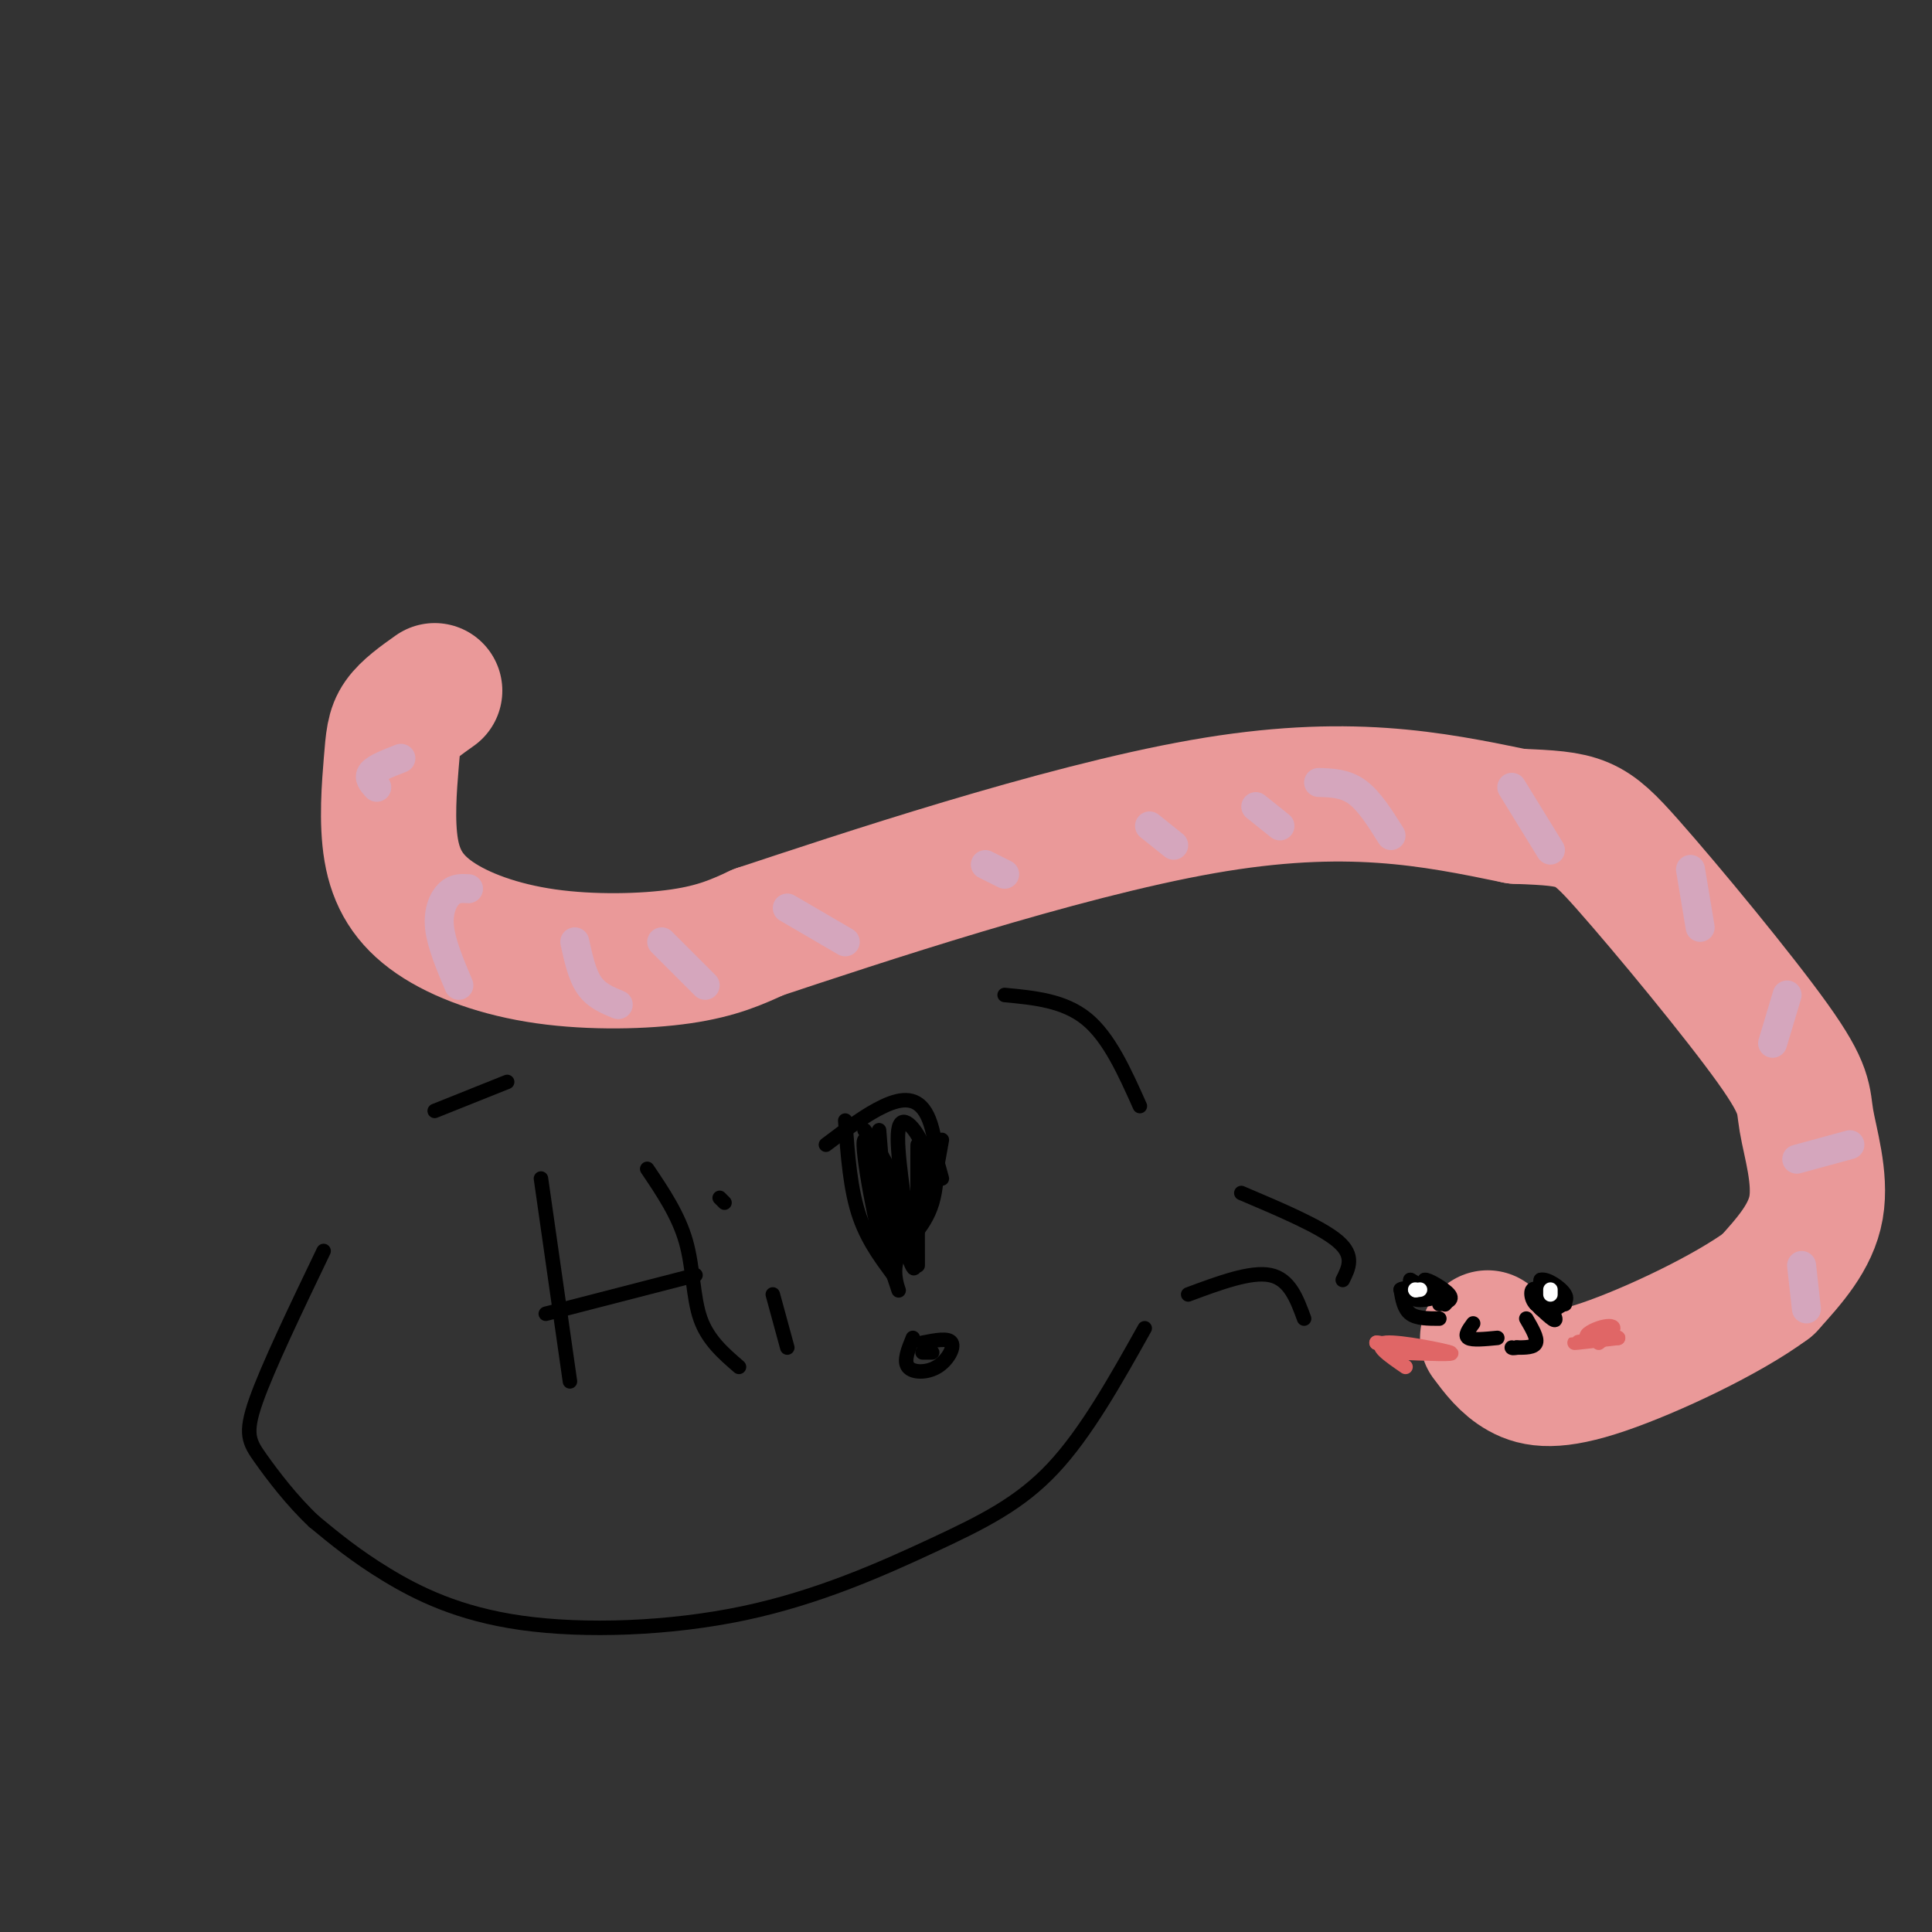 <svg viewBox='0 0 400 400' version='1.1' xmlns='http://www.w3.org/2000/svg' xmlns:xlink='http://www.w3.org/1999/xlink'><rect x="0" y="0" width="400" height="400" fill="#333333" stroke="none"/><g fill='none' stroke='#ea9999' stroke-width='28' stroke-linecap='round' stroke-linejoin='round'><path d='M90,143c-2.769,1.966 -5.539,3.932 -7,6c-1.461,2.068 -1.614,4.239 -2,9c-0.386,4.761 -1.004,12.113 0,18c1.004,5.887 3.630,10.310 9,14c5.370,3.690 13.484,6.647 23,8c9.516,1.353 20.433,1.101 28,0c7.567,-1.101 11.783,-3.050 16,-5'/><path d='M157,193c20.044,-6.644 62.156,-20.756 92,-26c29.844,-5.244 47.422,-1.622 65,2'/><path d='M314,169c13.541,0.526 14.894,0.840 23,10c8.106,9.160 22.967,27.167 30,37c7.033,9.833 6.240,11.494 7,16c0.760,4.506 3.074,11.859 2,18c-1.074,6.141 -5.537,11.071 -10,16'/><path d='M366,266c-8.310,6.179 -24.083,13.625 -34,17c-9.917,3.375 -13.976,2.679 -17,1c-3.024,-1.679 -5.012,-4.339 -7,-7'/></g>
<g fill='none' stroke='#d5a6bd' stroke-width='6' stroke-linecap='round' stroke-linejoin='round'><path d='M78,163c-0.917,-1.000 -1.833,-2.000 -1,-3c0.833,-1.000 3.417,-2.000 6,-3'/><path d='M95,204c-1.822,-4.311 -3.644,-8.622 -4,-12c-0.356,-3.378 0.756,-5.822 2,-7c1.244,-1.178 2.622,-1.089 4,-1'/><path d='M128,208c-2.250,-0.917 -4.500,-1.833 -6,-4c-1.500,-2.167 -2.250,-5.583 -3,-9'/><path d='M137,195c0.000,0.000 9.000,9.000 9,9'/><path d='M163,188c0.000,0.000 12.000,7.000 12,7'/><path d='M204,179c0.000,0.000 4.000,2.000 4,2'/><path d='M238,171c0.000,0.000 5.000,4.000 5,4'/><path d='M260,167c0.000,0.000 5.000,4.000 5,4'/><path d='M273,162c2.750,0.083 5.500,0.167 8,2c2.500,1.833 4.750,5.417 7,9'/><path d='M313,163c0.000,0.000 8.000,13.000 8,13'/><path d='M350,180c0.000,0.000 2.000,12.000 2,12'/><path d='M370,206c0.000,0.000 -3.000,10.000 -3,10'/><path d='M383,237c0.000,0.000 -11.000,3.000 -11,3'/><path d='M373,262c0.000,0.000 1.000,9.000 1,9'/></g>
<g fill='none' stroke='#000000' stroke-width='3' stroke-linecap='round' stroke-linejoin='round'><path d='M298,273c-2.333,0.000 -4.667,0.000 -6,-1c-1.333,-1.000 -1.667,-3.000 -2,-5'/><path d='M290,267c0.833,-0.667 3.917,0.167 7,1'/><path d='M297,268c0.833,0.000 -0.583,-0.500 -2,-1'/><path d='M295,267c0.655,-0.036 3.292,0.375 3,1c-0.292,0.625 -3.512,1.464 -5,1c-1.488,-0.464 -1.244,-2.232 -1,-4'/><path d='M292,265c1.578,0.711 6.022,4.489 7,5c0.978,0.511 -1.511,-2.244 -4,-5'/><path d='M295,265c0.578,-0.200 4.022,1.800 5,3c0.978,1.200 -0.511,1.600 -2,2'/><path d='M324,270c-2.393,0.536 -4.786,1.071 -6,0c-1.214,-1.071 -1.250,-3.750 0,-3c1.250,0.750 3.786,4.929 4,6c0.214,1.071 -1.893,-0.964 -4,-3'/><path d='M318,270c0.464,-0.595 3.625,-0.583 4,0c0.375,0.583 -2.036,1.738 -3,1c-0.964,-0.738 -0.482,-3.369 0,-6'/><path d='M319,265c1.200,-0.400 4.200,1.600 5,3c0.800,1.400 -0.600,2.200 -2,3'/><path d='M305,274c-0.917,1.250 -1.833,2.500 -1,3c0.833,0.500 3.417,0.250 6,0'/><path d='M316,273c1.167,2.000 2.333,4.000 2,5c-0.333,1.000 -2.167,1.000 -4,1'/><path d='M314,279c-0.833,0.167 -0.917,0.083 -1,0'/></g>
<g fill='none' stroke='#ffffff' stroke-width='3' stroke-linecap='round' stroke-linejoin='round'><path d='M293,267c0.000,0.000 0.100,0.100 0.1,0.1'/><path d='M293.1,267.1c0.167,0.000 0.533,-0.050 0.9,-0.1'/><path d='M321,268c0.000,0.000 0.000,-1.000 0,-1'/></g>
<g fill='none' stroke='#e06666' stroke-width='3' stroke-linecap='round' stroke-linejoin='round'><path d='M291,283c-3.467,-2.378 -6.933,-4.756 -4,-5c2.933,-0.244 12.267,1.644 13,2c0.733,0.356 -7.133,-0.822 -15,-2'/><path d='M285,278c1.489,0.133 12.711,1.467 15,2c2.289,0.533 -4.356,0.267 -11,0'/><path d='M329,277c2.133,-0.133 4.267,-0.267 3,0c-1.267,0.267 -5.933,0.933 -6,1c-0.067,0.067 4.467,-0.467 9,-1'/><path d='M335,277c-0.030,-0.043 -4.606,0.349 -6,0c-1.394,-0.349 0.394,-1.440 2,-2c1.606,-0.560 3.030,-0.589 3,0c-0.030,0.589 -1.515,1.794 -3,3'/></g>
<g fill='none' stroke='#000000' stroke-width='3' stroke-linecap='round' stroke-linejoin='round'><path d='M270,273c-1.500,-4.083 -3.000,-8.167 -7,-9c-4.000,-0.833 -10.500,1.583 -17,4'/><path d='M257,247c8.250,3.500 16.500,7.000 20,10c3.500,3.000 2.250,5.500 1,8'/><path d='M112,244c0.000,0.000 6.000,42.000 6,42'/><path d='M113,272c0.000,0.000 31.000,-8.000 31,-8'/><path d='M134,242c3.222,4.778 6.444,9.556 8,15c1.556,5.444 1.444,11.556 3,16c1.556,4.444 4.778,7.222 8,10'/><path d='M160,268c0.000,0.000 3.000,11.000 3,11'/><path d='M149,248c0.000,0.000 1.000,1.000 1,1'/><path d='M171,237c4.140,-3.135 8.280,-6.269 12,-8c3.720,-1.731 7.019,-2.058 9,2c1.981,4.058 2.644,12.500 1,18c-1.644,5.500 -5.597,8.058 -7,11c-1.403,2.942 -0.258,6.269 0,7c0.258,0.731 -0.371,-1.135 -1,-3'/><path d='M185,264c-1.578,-2.244 -5.022,-6.356 -7,-12c-1.978,-5.644 -2.489,-12.822 -3,-20'/><path d='M189,277c-0.976,2.387 -1.952,4.774 -1,6c0.952,1.226 3.833,1.292 6,0c2.167,-1.292 3.619,-3.940 3,-5c-0.619,-1.060 -3.310,-0.530 -6,0'/><path d='M193,280c0.000,0.000 -2.000,0.000 -2,0'/><path d='M179,234c2.417,3.333 4.833,6.667 6,11c1.167,4.333 1.083,9.667 1,15'/><path d='M182,234c1.143,13.917 2.286,27.833 1,25c-1.286,-2.833 -5.000,-22.417 -4,-23c1.000,-0.583 6.714,17.833 9,24c2.286,6.167 1.143,0.083 0,-6'/><path d='M188,254c-0.724,-5.490 -2.534,-16.214 -2,-20c0.534,-3.786 3.413,-0.635 5,3c1.587,3.635 1.882,7.753 2,8c0.118,0.247 0.059,-3.376 0,-7'/><path d='M193,238c0.333,-0.167 1.167,2.917 2,6'/><path d='M237,275c-6.062,10.837 -12.125,21.674 -19,29c-6.875,7.326 -14.563,11.143 -25,16c-10.437,4.857 -23.622,10.756 -39,14c-15.378,3.244 -32.948,3.835 -46,2c-13.052,-1.835 -21.586,-6.096 -28,-10c-6.414,-3.904 -10.707,-7.452 -15,-11'/><path d='M65,315c-4.583,-4.298 -8.542,-9.542 -11,-13c-2.458,-3.458 -3.417,-5.131 -1,-12c2.417,-6.869 8.208,-18.935 14,-31'/><path d='M208,206c6.167,0.583 12.333,1.167 17,5c4.667,3.833 7.833,10.917 11,18'/><path d='M90,230c0.000,0.000 15.000,-6.000 15,-6'/><path d='M195,236c-1.578,8.978 -3.156,17.956 -4,16c-0.844,-1.956 -0.956,-14.844 -1,-15c-0.044,-0.156 -0.022,12.422 0,25'/></g>
</svg>